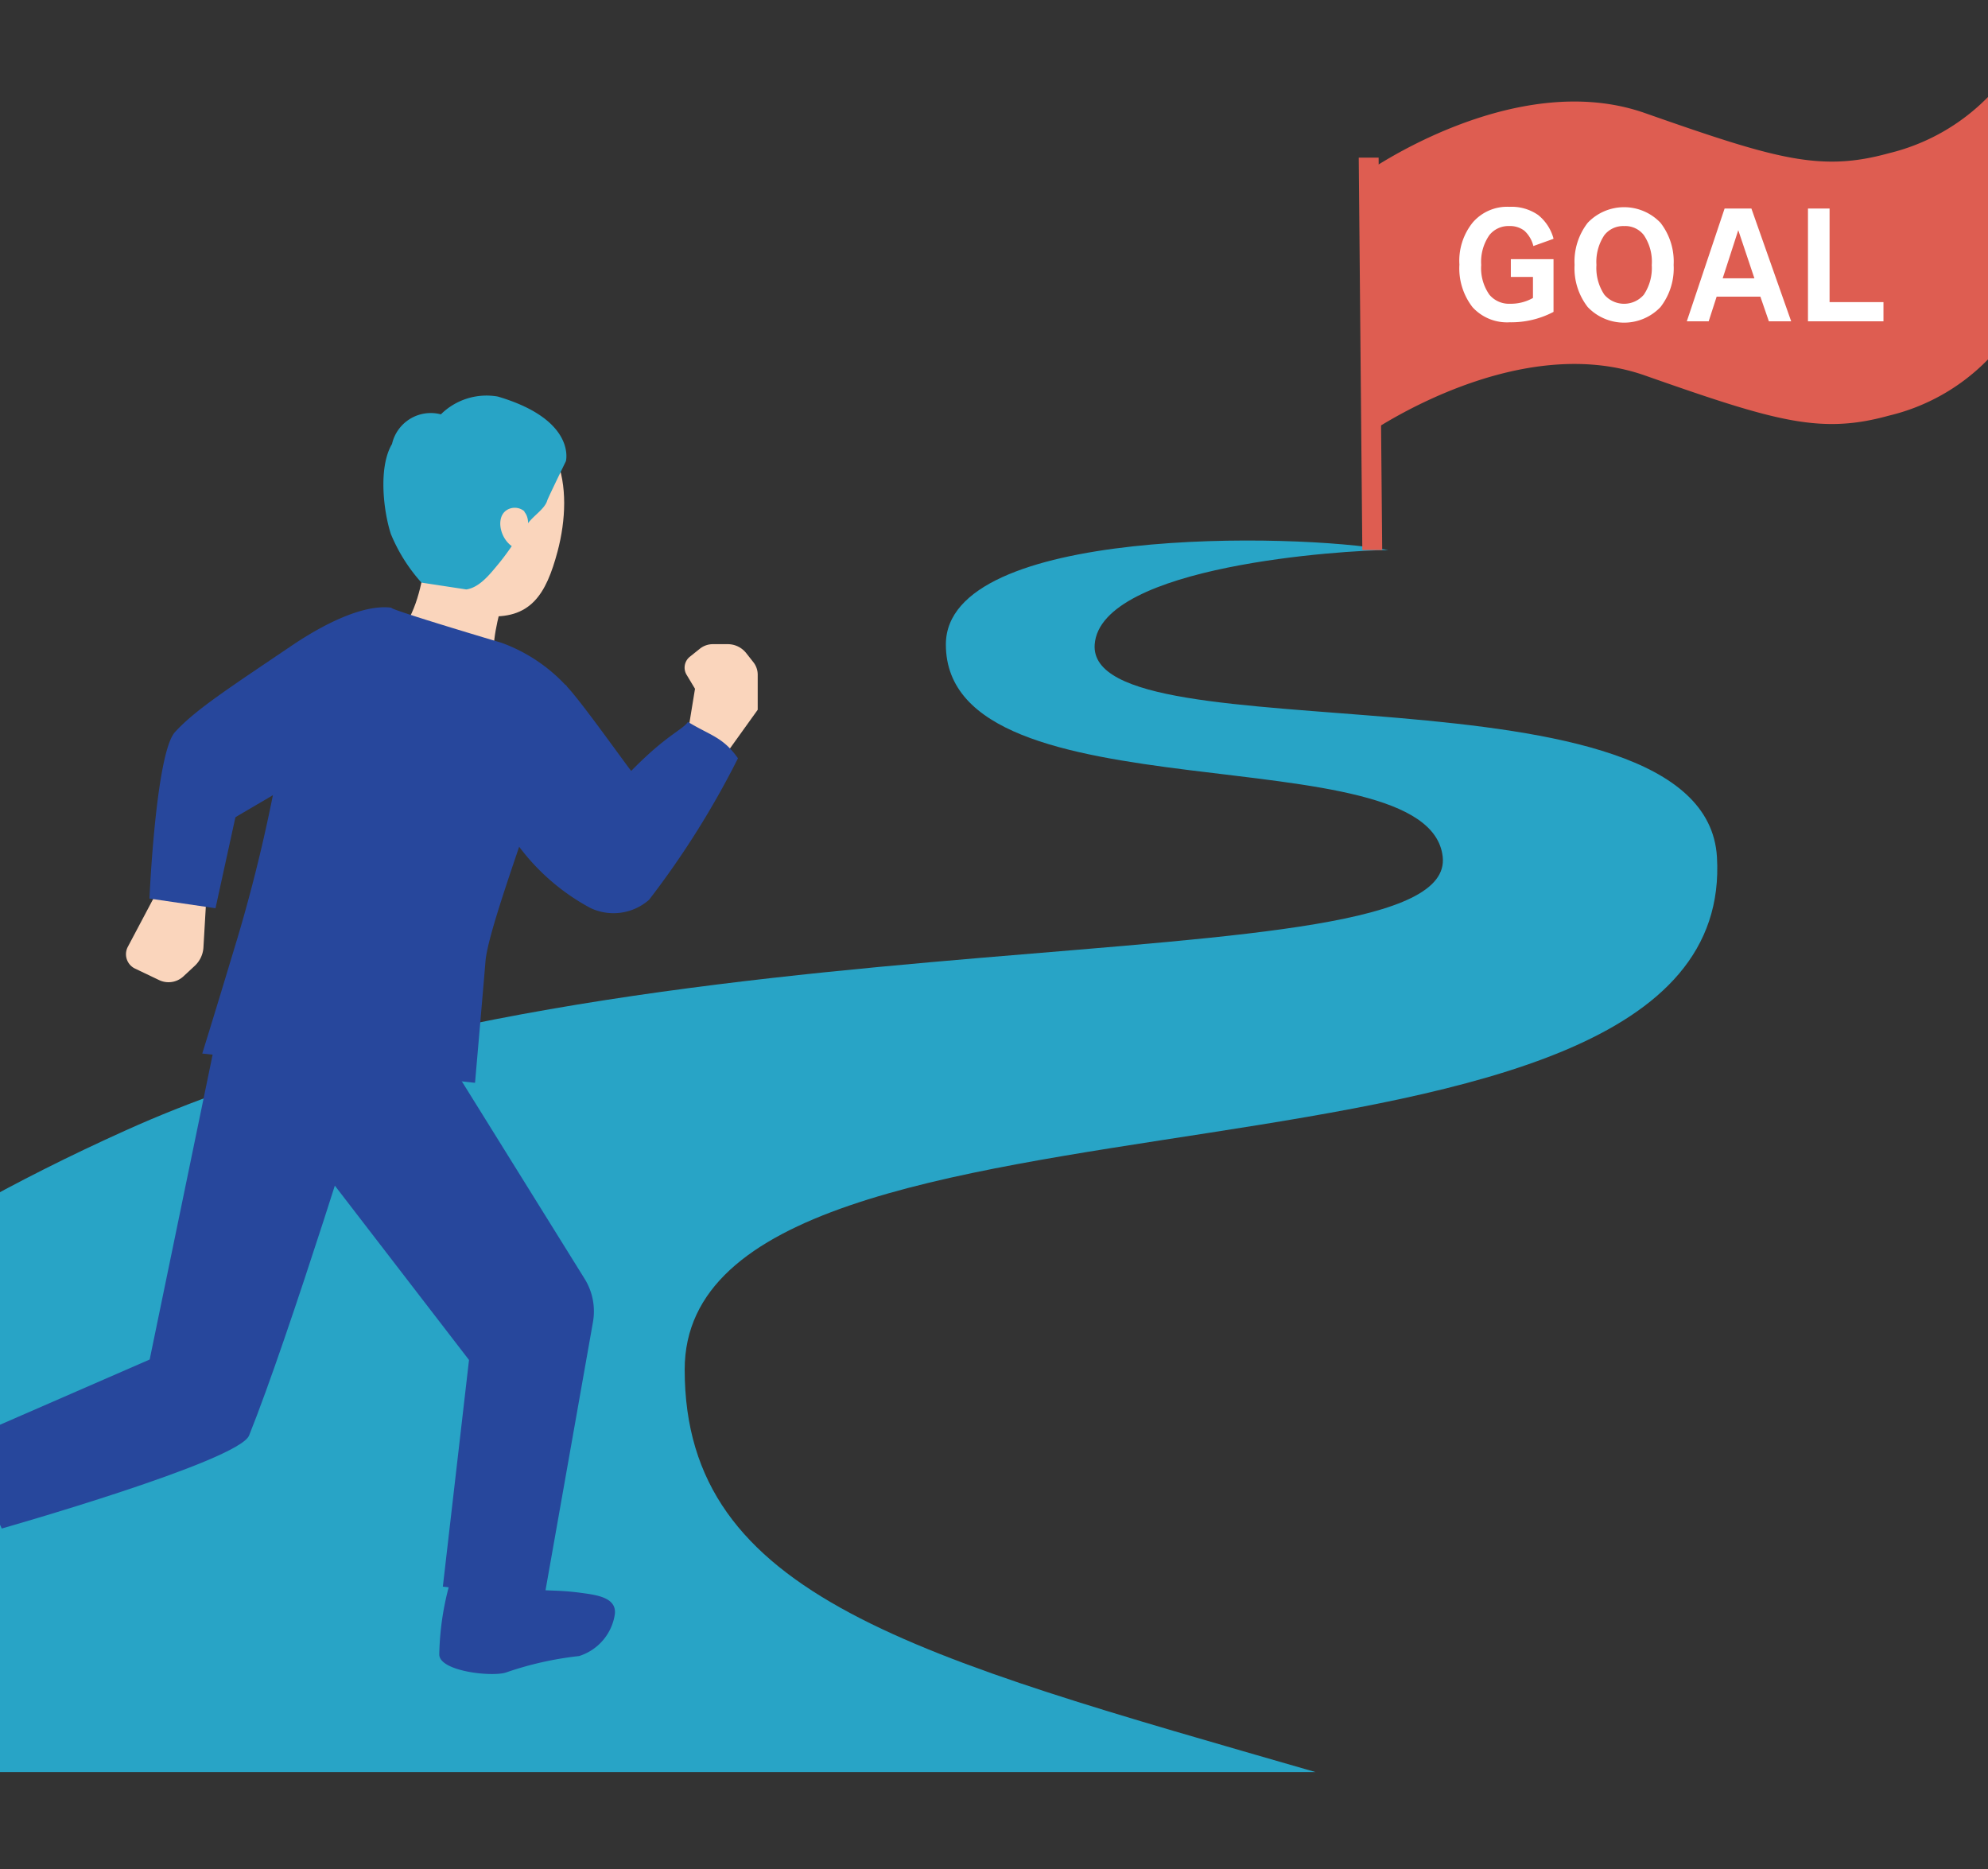 <svg xmlns="http://www.w3.org/2000/svg" xmlns:xlink="http://www.w3.org/1999/xlink" width="100" height="94" viewBox="0 0 100 94">
  <rect x="0" y="0" width="100" height="94" fill="#333333" stroke="none"/>
  <defs>
    <clipPath id="clip-path">
      <rect id="長方形_1408" data-name="長方形 1408" width="100" height="94" transform="translate(25 2347)" fill="#c3c3c3"/>
    </clipPath>
  </defs>
  <g id="マスクグループ_640" data-name="マスクグループ 640" transform="translate(-25 -2347)" clip-path="url(#clip-path)">
    <g id="design" transform="translate(-2.052 2351.874)">
      <path id="パス_35017" data-name="パス 35017" d="M0,78.153C2.684,69.015,10.445,56.2,33.4,45.867c25.721-11.588,66.966-6.95,66.223-13.748-.688-6.289-24.992-1.775-24.992-10.679,0-5.973,17.643-5.6,22.253-4.748-2.147,0-14.478.771-14.767,4.748-.413,5.78,30.676.509,31.3,10.679,1.142,18.937-51.924,9.482-51.924,25.79,0,11.478,11.6,14.423,31.735,20.244Z" transform="translate(0 6.099)" fill="#28a4c6"/>
      <path id="パス_35018" data-name="パス 35018" d="M21.707,51.569c-.413,1.307-1.294,2.092-1.307,4.142,0,.771-.22,2.45-.784,2.973-.757.716-1.913-.179-2.408-.757-1-1.17-.674-3.152-1.018-3.165-.633-.261-1.225-2.587-.716-3.193.922-1.1,2.766-1.431,4.376-2.229,1.032.867.95,1.583,1.858,2.216Z" transform="translate(5.749 18.562)" fill="#27479c"/>
      <path id="パス_35019" data-name="パス 35019" d="M40.678,53.409c-.44,2.3-.372,1.541,2.161,1.885.839.11,1.8.248,1.707,1.073a2.608,2.608,0,0,1-1.8,2.106,16.829,16.829,0,0,0-3.674.826c-.7.234-3.358-.055-3.358-.908a14.2,14.2,0,0,1,1.17-5.381c1.459,0,2.629.523,3.812.413Z" transform="translate(13.434 19.943)" fill="#27479c"/>
      <path id="パス_35020" data-name="パス 35020" d="M30.992,34.56,27.7,50.5,18.29,54.6,20.258,59S32.176,55.616,32.7,54.322c2.037-5.064,5.945-17.739,5.945-17.739L30.992,34.56Z" transform="translate(6.881 13.002)" fill="#27479c"/>
      <path id="パス_35021" data-name="パス 35021" d="M40.463,18.886c-.5-.055-3.413-2.381-3.895-2.546-.206,1.872-.647,6.193-4.486,5.326-.908,3.991.55,7.432,4.019,8.216,3.936.895,5.12-1.225,6.124-5.656-3-.688-2.463-2.807-1.775-5.353Z" transform="translate(11.97 6.147)" fill="#fad5bc"/>
      <path id="パス_35022" data-name="パス 35022" d="M29.58,37.792,39.516,50.7,38.2,62.1l5.092.592L45.75,48.8a3.1,3.1,0,0,0-.413-2.174l-6.344-10.2L38,34.09l-7.982.289-.44,3.413Z" transform="translate(11.128 12.825)" fill="#27479c"/>
      <path id="パス_35023" data-name="パス 35023" d="M38,11.574c-3.234.055-3.234,3.124-3.069,5.367.179,2.463,1.473,4.652,3.385,4.817,2.312.206,3.083-1.087,3.661-3.248.839-3.165.289-7.019-3.977-6.95Z" transform="translate(13.122 4.349)" fill="#fad5bc"/>
      <path id="パス_35024" data-name="パス 35024" d="M44.886,24.184l.317-1.94-.413-.688a.7.7,0,0,1,.151-.922l.5-.4A1.046,1.046,0,0,1,46.1,20h.757a1.18,1.18,0,0,1,.936.468l.358.454a1.016,1.016,0,0,1,.206.619V23.3l-1.817,2.532Z" transform="translate(16.809 7.524)" fill="#fad5bc"/>
      <path id="パス_35025" data-name="パス 35025" d="M36.56,18.67c.028.124,5.546,1.762,5.546,1.762a8.26,8.26,0,0,1,3.262,2.174c-.028,2.2-3.908,11.67-4.074,13.872-.041.55-.523,6.083-.523,6.083L27.05,41.089c.867-2.794,1.473-4.831,1.775-5.821a80.74,80.74,0,0,0,2.6-12.056A3.321,3.321,0,0,1,33.284,20.5l1.555-1.032s1.72-.784,1.734-.784Z" transform="translate(10.176 7.024)" fill="#27479c"/>
      <path id="パス_35026" data-name="パス 35026" d="M34.1,13.359c-.688,1.17-.427,3.358-.055,4.514a8.478,8.478,0,0,0,1.541,2.45l2.257.344c.674-.1,1.2-.784,1.624-1.294.592-.716.991-1.418,1.5-2.064.3-.385.839-.716.95-1.128.028-.1.936-1.968.936-1.968s.537-2.078-3.427-3.248a3.268,3.268,0,0,0-2.863.895A2,2,0,0,0,34.1,13.373Z" transform="translate(12.666 4.105)" fill="#28a4c6"/>
      <path id="パス_35027" data-name="パス 35027" d="M25.828,29.04l-1.473,2.78a.8.8,0,0,0,.372,1.1l1.211.578a1.1,1.1,0,0,0,1.2-.179l.592-.55a1.376,1.376,0,0,0,.427-.895l.138-2.367-2.463-.454Z" transform="translate(9.127 10.925)" fill="#fad5bc"/>
      <path id="_パス_" d="M39.164,15.2a.751.751,0,0,0-.895-.069c-.7.44-.206,2,.853,2.009.083-.619.44-1.445.028-1.927Z" transform="translate(14.274 5.649)" fill="#fad5bc"/>
      <path id="パス_35028" data-name="パス 35028" d="M41.217,21.548c.7.7,3.207,4.253,3.262,4.266,1.775-1.817,2.574-2.051,2.849-2.463,1.128.688,1.762.757,2.518,1.83A44.03,44.03,0,0,1,45.373,32.3a2.712,2.712,0,0,1-2.945.413,10.946,10.946,0,0,1-3.619-3.124c-.633-.853-.771-3.262-.716-5.574,0,0,2.656-2.959,3.138-2.477Z" transform="translate(14.327 8.082)" fill="#27479c"/>
      <path id="パス_35029" data-name="パス 35029" d="M38.277,23.19c-.069,1.087-8.808,5.959-8.835,6.028l-1,4.569L25.12,33.3s.317-7.294,1.28-8.367c1.018-1.128,2.821-2.285,5.973-4.418,1.046-.7,3.3-2.051,4.913-1.844a29.071,29.071,0,0,1,.991,4.528Z" transform="translate(9.45 7.018)" fill="#27479c"/>
      <path id="パス_35030" data-name="パス 35030" d="M69.54,17.051S77.054,11.7,83.632,14.01s8.822,2.973,12.262,2.023a10.28,10.28,0,0,0,5-2.835V0a10.406,10.406,0,0,1-5,2.835c-3.441.95-5.67.289-12.262-2.023S69.54,3.853,69.54,3.853V17.038Z" transform="translate(26.162)" fill="#de5d51"/>
      <path id="パス_35031" data-name="パス 35031" d="M69.5,21.955,69.32,2.22h1L70.5,21.955Z" transform="translate(26.079 0.835)" fill="#de5d51"/>
      <path id="パス_35032" data-name="パス 35032" d="M77.72,5.63l-1,.358a1.53,1.53,0,0,0-.454-.771,1.183,1.183,0,0,0-.757-.234,1.224,1.224,0,0,0-1,.454,2.348,2.348,0,0,0-.413,1.5,2.322,2.322,0,0,0,.413,1.5,1.288,1.288,0,0,0,1.046.454A2.253,2.253,0,0,0,76.7,8.6V7.543H75.587V6.649h2.147V9.3a4.564,4.564,0,0,1-2.2.523,2.349,2.349,0,0,1-1.872-.757A3.18,3.18,0,0,1,73,6.924,3.063,3.063,0,0,1,73.674,4.8a2.286,2.286,0,0,1,1.844-.784,2.338,2.338,0,0,1,1.445.413,2.287,2.287,0,0,1,.771,1.184Z" transform="translate(27.463 1.512)" fill="#fff"/>
      <path id="パス_35033" data-name="パス 35033" d="M82.192,6.934a3.177,3.177,0,0,1-.661,2.119,2.528,2.528,0,0,1-3.661,0,3.177,3.177,0,0,1-.661-2.119,3.177,3.177,0,0,1,.661-2.119,2.528,2.528,0,0,1,3.661,0A3.177,3.177,0,0,1,82.192,6.934Zm-1.1,0a2.382,2.382,0,0,0-.4-1.5A1.179,1.179,0,0,0,79.7,4.98a1.2,1.2,0,0,0-.991.454,2.409,2.409,0,0,0-.4,1.5,2.409,2.409,0,0,0,.4,1.5,1.308,1.308,0,0,0,1.982,0A2.409,2.409,0,0,0,81.091,6.934Z" transform="translate(29.047 1.516)" fill="#fff"/>
      <path id="パス_35034" data-name="パス 35034" d="M85.012,8.511h-2.2l-.4,1.239h-1.1l1.9-5.67h1.349l2,5.67H85.439Zm-1.9-.922h1.6L83.9,5.167l-.784,2.422Z" transform="translate(30.59 1.535)" fill="#fff"/>
      <path id="パス_35035" data-name="パス 35035" d="M89.525,9.75H85.74V4.08h1.087V8.787h2.711V9.75Z" transform="translate(32.256 1.535)" fill="#fff"/>
    </g>
  </g>
</svg>
